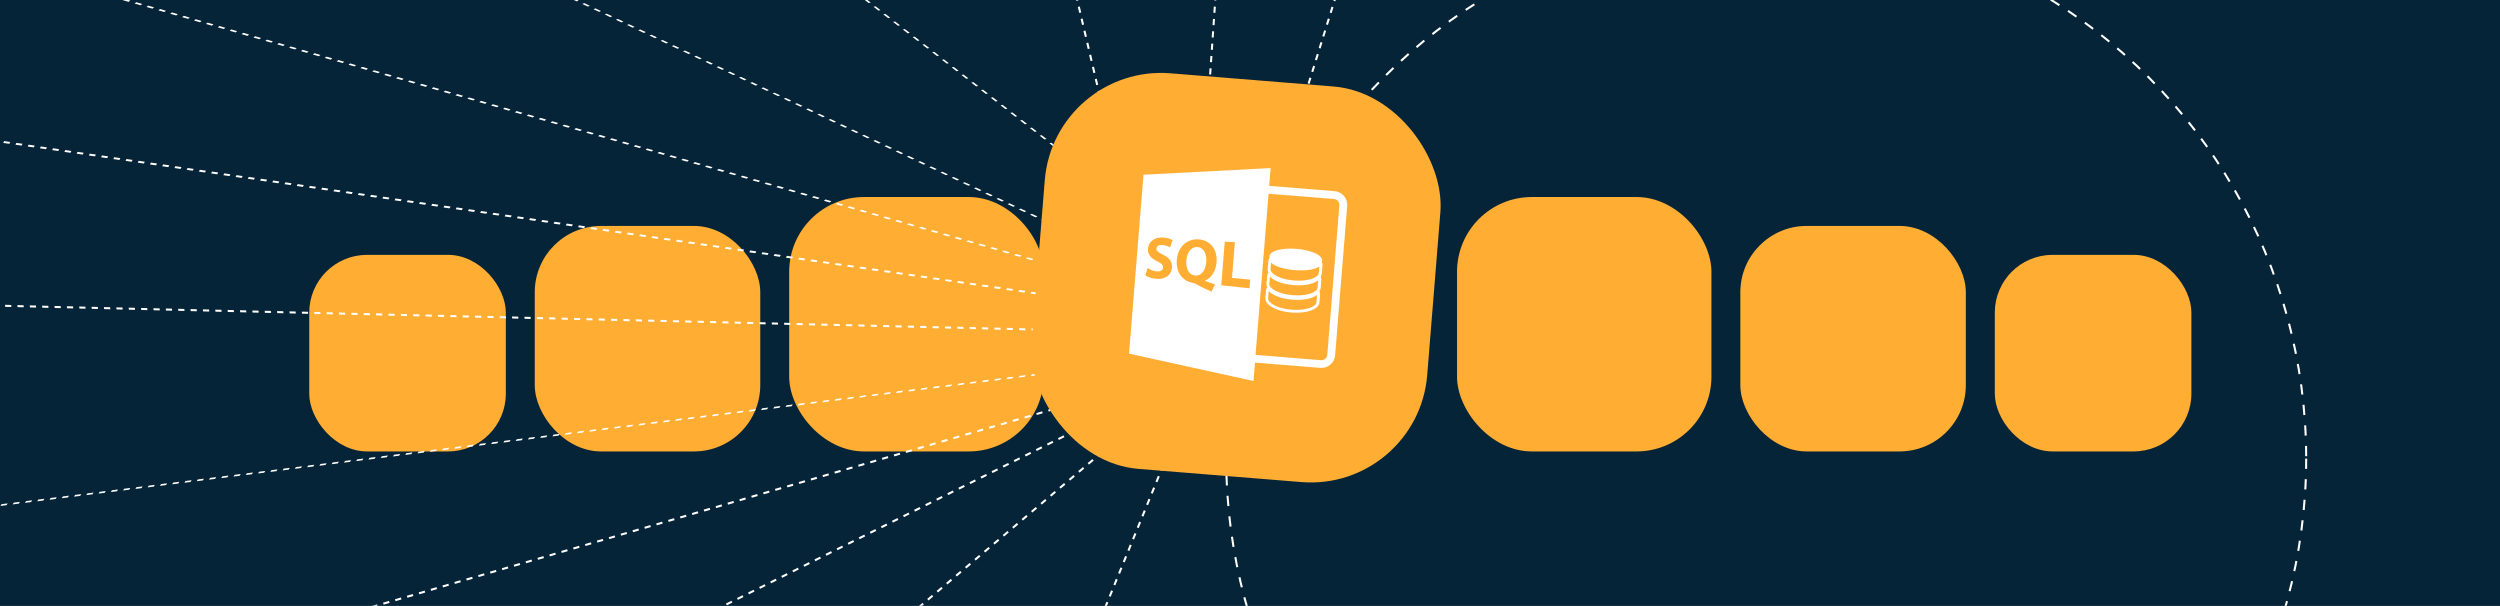 <svg width="2426" height="588" viewBox="0 0 2426 588" fill="none" xmlns="http://www.w3.org/2000/svg">
<rect width="2426" height="588" fill="#052438"/>
<g filter="url(#filter0_f_1880_1338)">
<rect x="300.086" y="247.3" width="190.774" height="190.774" rx="56.11" fill="#FFAD33"/>
</g>
<g filter="url(#filter1_f_1880_1338)">
<rect x="1935.75" y="247.3" width="190.774" height="190.774" rx="56.11" fill="#FFAD33"/>
</g>
<g filter="url(#filter2_f_1880_1338)">
<rect x="518.93" y="219.25" width="218.829" height="218.829" rx="64.358" fill="#FFAD33"/>
</g>
<g filter="url(#filter3_f_1880_1338)">
<rect x="1688.82" y="219.244" width="218.829" height="218.829" rx="64.358" fill="#FFAD33"/>
</g>
<g filter="url(#filter4_f_1880_1338)">
<rect x="765.824" y="191.193" width="246.884" height="246.884" rx="72.606" fill="#FFAD33"/>
</g>
<g filter="url(#filter5_f_1880_1338)">
<rect x="1413.89" y="191.193" width="246.884" height="246.884" rx="72.606" fill="#FFAD33"/>
</g>
<rect x="1040.75" y="93" width="345.076" height="345.076" rx="101.489" fill="#FFAD33"/>
<g clip-path="url(#clip0_1880_1338)">
<path d="M1206.85 306.352C1206.85 312.497 1201.84 317.5 1195.69 317.5H1150.83V348.016C1150.83 351.438 1153.62 354.212 1157.04 354.212H1293.07C1294.73 354.212 1296.29 353.577 1297.45 352.41C1298.63 351.243 1299.28 349.688 1299.28 348.029V312.497H1225.08V266.205H1206.85V306.352Z" fill="white"/>
<path d="M1299.25 219.903H1229.62V261.632H1299.25V219.903Z" fill="white"/>
<path d="M1195.71 210.34C1199.58 210.34 1203 212.336 1205 215.343H1225.09V173.628H1157.04C1153.62 173.628 1150.83 176.402 1150.83 179.824V210.34H1195.69H1195.71Z" fill="white"/>
<path d="M1206.89 261.632H1225.11V219.903H1206.76C1206.84 220.422 1206.89 220.94 1206.89 221.472V261.632Z" fill="white"/>
<path d="M1299.3 179.818C1299.3 178.159 1298.65 176.604 1297.49 175.437C1296.32 174.27 1294.75 173.622 1293.1 173.622H1229.68V215.338H1299.3V179.818Z" fill="white"/>
<path d="M1299.3 266.186H1229.68V307.901H1299.3V266.186Z" fill="white"/>
<path d="M1201.29 219.904C1201.04 219.049 1200.61 218.271 1200.03 217.623C1198.97 216.43 1197.42 215.652 1195.7 215.652H1110.67C1109.12 215.652 1107.65 216.262 1106.55 217.351C1105.45 218.452 1104.84 219.917 1104.84 221.473V306.343C1104.84 309.557 1107.46 312.163 1110.66 312.163H1195.69C1198.9 312.163 1201.52 309.557 1201.52 306.343V221.473C1201.52 220.928 1201.42 220.41 1201.27 219.904H1201.29ZM1160.78 263.914L1162.19 266.196L1177.87 291.513H1164.99L1154.66 272.211C1154.18 271.381 1153.78 270.512 1153.44 269.605H1153.27C1152.97 270.486 1152.57 271.316 1152.08 272.107L1150.83 274.388L1148.55 278.55L1146.27 282.711L1141.45 291.487H1128.52L1146.27 264.044V263.59L1130.03 236.329H1143.18L1146.27 242.408L1148.55 246.907L1150.83 251.405L1152.12 253.933C1152.95 255.605 1153.54 256.836 1153.81 257.666H1153.93C1154.51 256.331 1155.14 255.034 1155.79 253.777L1165.34 236.355H1177.45L1161.93 261.62L1160.66 263.694L1160.79 263.901L1160.78 263.914Z" fill="white"/>
</g>
<mask id="mask0_1880_1338" style="mask-type:alpha" maskUnits="userSpaceOnUse" x="0" y="0" width="2426" height="588">
<rect width="2426" height="588" fill="#052438"/>
</mask>
<g mask="url(#mask0_1880_1338)">
<line y1="-1" x2="1328.38" y2="-1" transform="matrix(-0.79 -0.613 0.969 -0.248 1233.57 304.021)" stroke="white" stroke-width="2" stroke-dasharray="6 6"/>
<line y1="-1" x2="1328.38" y2="-1" transform="matrix(-0.992 0.125 0.51 -0.86 1162.09 342.998)" stroke="white" stroke-width="2" stroke-dasharray="6 6"/>
<line y1="-1" x2="1590.33" y2="-1" transform="matrix(-0.905 -0.426 0.905 -0.424 1223.94 312.292)" stroke="white" stroke-width="2" stroke-dasharray="6 6"/>
<line x1="1161.42" y1="356.612" x2="-396.76" y2="808.961" stroke="white" stroke-width="2" stroke-dasharray="6 6"/>
<line y1="-1" x2="1797.65" y2="-1" transform="matrix(-0.961 -0.275 0.758 -0.652 1221.95 314.001)" stroke="white" stroke-width="2" stroke-dasharray="6 6"/>
<line x1="1161.38" y1="359.168" x2="-526.593" y2="1199.9" stroke="white" stroke-width="2" stroke-dasharray="6 6"/>
<line y1="-1" x2="1922.94" y2="-1" transform="matrix(-0.989 -0.145 0.432 -0.902 1220.48 315.252)" stroke="white" stroke-width="2" stroke-dasharray="6 6"/>
<line x1="1161.43" y1="360.952" x2="-350.389" y2="1640.76" stroke="white" stroke-width="2" stroke-dasharray="6 6"/>
<line y1="-1" x2="1946.43" y2="-1" transform="matrix(-1 -0.023 -0.096 -0.995 1210.86 323.523)" stroke="white" stroke-width="2" stroke-dasharray="6 6"/>
<line x1="1160.76" y1="373.22" x2="628.895" y2="1676.38" stroke="white" stroke-width="2" stroke-dasharray="6 6"/>
<line x1="1147.17" y1="432.855" x2="912.007" y2="-566.772" stroke="white" stroke-width="2" stroke-dasharray="6 6"/>
<line x1="1149.52" y1="431.422" x2="1227.99" y2="-705.069" stroke="white" stroke-width="2" stroke-dasharray="6 6"/>
<line x1="1162.75" y1="424.892" x2="1413.03" y2="-378.296" stroke="white" stroke-width="2" stroke-dasharray="6 6"/>
<circle cx="1713.93" cy="444.999" r="524" stroke="white" stroke-width="2" stroke-dasharray="10 10"/>
<rect x="1022.98" y="61.994" width="385.147" height="385.147" rx="113.274" transform="rotate(4.624 1022.98 61.994)" fill="#FFAD33"/>
<g clip-path="url(#clip1_1880_1338)">
<path d="M1295.08 185.514L1232.48 180.456C1232.48 180.456 1231.97 180.414 1231.64 180.387L1233.04 163.116L1109.65 169.549L1095.62 343.171L1216.41 369.727L1217.85 351.871C1217.85 351.871 1218.37 351.913 1218.69 351.94L1281.28 356.998C1288.62 357.591 1295.01 352.095 1295.6 344.822L1307.32 199.835C1307.91 192.498 1302.41 186.107 1295.14 185.519L1295.08 185.514ZM1121.36 270.551C1117.21 270.086 1113.29 268.527 1111.44 267.136L1113.64 260.06C1115.69 261.467 1118.96 263.038 1122.46 263.321C1126.23 263.691 1128.44 262.17 1128.64 259.638C1128.85 257.106 1127.21 255.601 1122.93 253.556C1117.14 250.8 1113.53 246.914 1113.98 241.33C1114.51 234.773 1120 229.988 1128.58 230.485C1132.75 230.691 1135.79 231.852 1137.92 233.004L1135.45 240.124C1134.01 239.289 1131.44 237.971 1127.86 237.747C1124.29 237.458 1122.39 239.135 1122.23 241.148C1122.03 243.615 1123.95 244.881 1128.54 247.147C1134.9 250.209 1137.71 254.162 1137.26 259.746C1136.72 266.434 1131.41 271.559 1121.36 270.486L1121.36 270.551ZM1175.7 283.047C1169.95 280.621 1165.24 278.28 1160.05 275.377C1159.17 274.914 1158.28 274.646 1157.31 274.437C1148.49 272.874 1140.93 265.336 1141.98 252.285C1142.95 240.273 1151.03 231.646 1162.81 232.271C1175.31 232.954 1181.48 243.06 1180.56 254.488C1179.79 264.032 1174.84 270.298 1169.19 272.26L1169.17 272.52C1172.27 273.751 1175.77 274.883 1179.02 275.93L1175.71 282.982L1175.7 283.047ZM1212.57 279.752L1185.09 276.813L1188.51 234.479L1198.34 235.011L1195.54 269.684L1213.24 271.376L1212.57 279.687L1212.57 279.752ZM1288 344.274C1287.75 347.39 1285 349.783 1281.82 349.526L1219.23 344.468C1219.23 344.468 1218.71 344.426 1218.39 344.334L1231.02 188.049C1231.02 188.049 1231.55 188.026 1231.87 188.052L1294.46 193.11C1297.58 193.362 1299.97 196.104 1299.71 199.286L1288 344.274Z" fill="white"/>
<path d="M1161.93 239.717C1155.82 239.354 1151.82 245.239 1151.2 252.836C1150.58 260.498 1153.67 266.76 1159.63 267.372C1165.79 268.001 1169.9 262.386 1170.57 254.205C1171.18 246.608 1168.17 240.156 1161.93 239.717Z" fill="white"/>
<path d="M1282.58 254.375C1282.82 253.937 1282.92 253.487 1282.96 252.968C1283.45 246.865 1270.54 242.488 1258.14 241.486C1245.74 240.484 1232.29 242.73 1231.79 248.833C1231.75 249.353 1231.85 249.818 1231.94 250.283L1231.93 250.413C1231.2 251.399 1230.85 252.417 1230.77 253.456L1230.16 260.988C1230.06 262.156 1230.36 263.292 1230.93 264.383L1230.92 264.513C1230.12 265.559 1229.71 266.572 1229.62 267.675L1229.01 275.207C1228.92 276.311 1229.16 277.441 1229.72 278.532C1228.98 279.584 1228.63 280.667 1228.55 281.705L1227.94 289.237C1227.4 295.925 1238.47 302.113 1253.21 303.304C1267.95 304.495 1279.86 300.165 1280.4 293.477L1281.01 285.945C1281.1 284.841 1280.86 283.776 1280.37 282.625C1281.03 281.633 1281.51 280.561 1281.61 279.392L1282.22 271.861C1282.31 270.757 1282.07 269.692 1281.57 268.541L1281.58 268.411C1282.25 267.419 1282.66 266.342 1282.76 265.173L1283.37 257.641C1283.45 256.602 1283.27 255.542 1282.77 254.456L1282.78 254.326L1282.58 254.375ZM1277.48 293.306C1277.13 297.656 1267.13 301.684 1253.3 300.567C1239.47 299.449 1230.25 293.868 1230.6 289.517L1231.17 282.44C1235.14 286.747 1243.83 289.998 1254.09 290.827C1264.34 291.656 1273.38 289.837 1278.05 286.228L1277.48 293.306ZM1278.62 279.216C1278.26 283.566 1268.27 287.594 1254.44 286.477C1240.61 285.359 1231.39 279.778 1231.74 275.428L1232.31 268.35C1236.27 272.657 1244.97 275.843 1255.23 276.673C1265.49 277.502 1274.52 275.683 1279.19 272.074L1278.62 279.151L1278.62 279.216ZM1279.77 264.931C1279.42 269.282 1269.42 273.31 1255.59 272.192C1241.76 271.075 1232.54 265.493 1232.89 261.143L1233.4 254.845C1237.33 258.757 1246.92 261.362 1256.4 262.128C1265.88 262.894 1275.77 261.863 1280.28 258.633L1279.77 264.931Z" fill="white"/>
</g>
</g>
<defs>
<filter id="filter0_f_1880_1338" x="244.821" y="192.034" width="301.304" height="301.304" filterUnits="userSpaceOnUse" color-interpolation-filters="sRGB">
<feFlood flood-opacity="0" result="BackgroundImageFix"/>
<feBlend mode="normal" in="SourceGraphic" in2="BackgroundImageFix" result="shape"/>
<feGaussianBlur stdDeviation="27.633" result="effect1_foregroundBlur_1880_1338"/>
</filter>
<filter id="filter1_f_1880_1338" x="1880.49" y="192.034" width="301.304" height="301.304" filterUnits="userSpaceOnUse" color-interpolation-filters="sRGB">
<feFlood flood-opacity="0" result="BackgroundImageFix"/>
<feBlend mode="normal" in="SourceGraphic" in2="BackgroundImageFix" result="shape"/>
<feGaussianBlur stdDeviation="27.633" result="effect1_foregroundBlur_1880_1338"/>
</filter>
<filter id="filter2_f_1880_1338" x="463.664" y="163.985" width="329.359" height="329.36" filterUnits="userSpaceOnUse" color-interpolation-filters="sRGB">
<feFlood flood-opacity="0" result="BackgroundImageFix"/>
<feBlend mode="normal" in="SourceGraphic" in2="BackgroundImageFix" result="shape"/>
<feGaussianBlur stdDeviation="27.633" result="effect1_foregroundBlur_1880_1338"/>
</filter>
<filter id="filter3_f_1880_1338" x="1633.55" y="163.979" width="329.359" height="329.36" filterUnits="userSpaceOnUse" color-interpolation-filters="sRGB">
<feFlood flood-opacity="0" result="BackgroundImageFix"/>
<feBlend mode="normal" in="SourceGraphic" in2="BackgroundImageFix" result="shape"/>
<feGaussianBlur stdDeviation="27.633" result="effect1_foregroundBlur_1880_1338"/>
</filter>
<filter id="filter4_f_1880_1338" x="710.559" y="135.928" width="357.414" height="357.415" filterUnits="userSpaceOnUse" color-interpolation-filters="sRGB">
<feFlood flood-opacity="0" result="BackgroundImageFix"/>
<feBlend mode="normal" in="SourceGraphic" in2="BackgroundImageFix" result="shape"/>
<feGaussianBlur stdDeviation="27.633" result="effect1_foregroundBlur_1880_1338"/>
</filter>
<filter id="filter5_f_1880_1338" x="1358.62" y="135.928" width="357.414" height="357.415" filterUnits="userSpaceOnUse" color-interpolation-filters="sRGB">
<feFlood flood-opacity="0" result="BackgroundImageFix"/>
<feBlend mode="normal" in="SourceGraphic" in2="BackgroundImageFix" result="shape"/>
<feGaussianBlur stdDeviation="27.633" result="effect1_foregroundBlur_1880_1338"/>
</filter>
<clipPath id="clip0_1880_1338">
<rect width="194.447" height="194.447" fill="white" transform="translate(1104.84 166.684)"/>
</clipPath>
<clipPath id="clip1_1880_1338">
<rect width="208.452" height="208.452" fill="white" transform="translate(1106.5 152.89) rotate(4.62)"/>
</clipPath>
</defs>
</svg>
